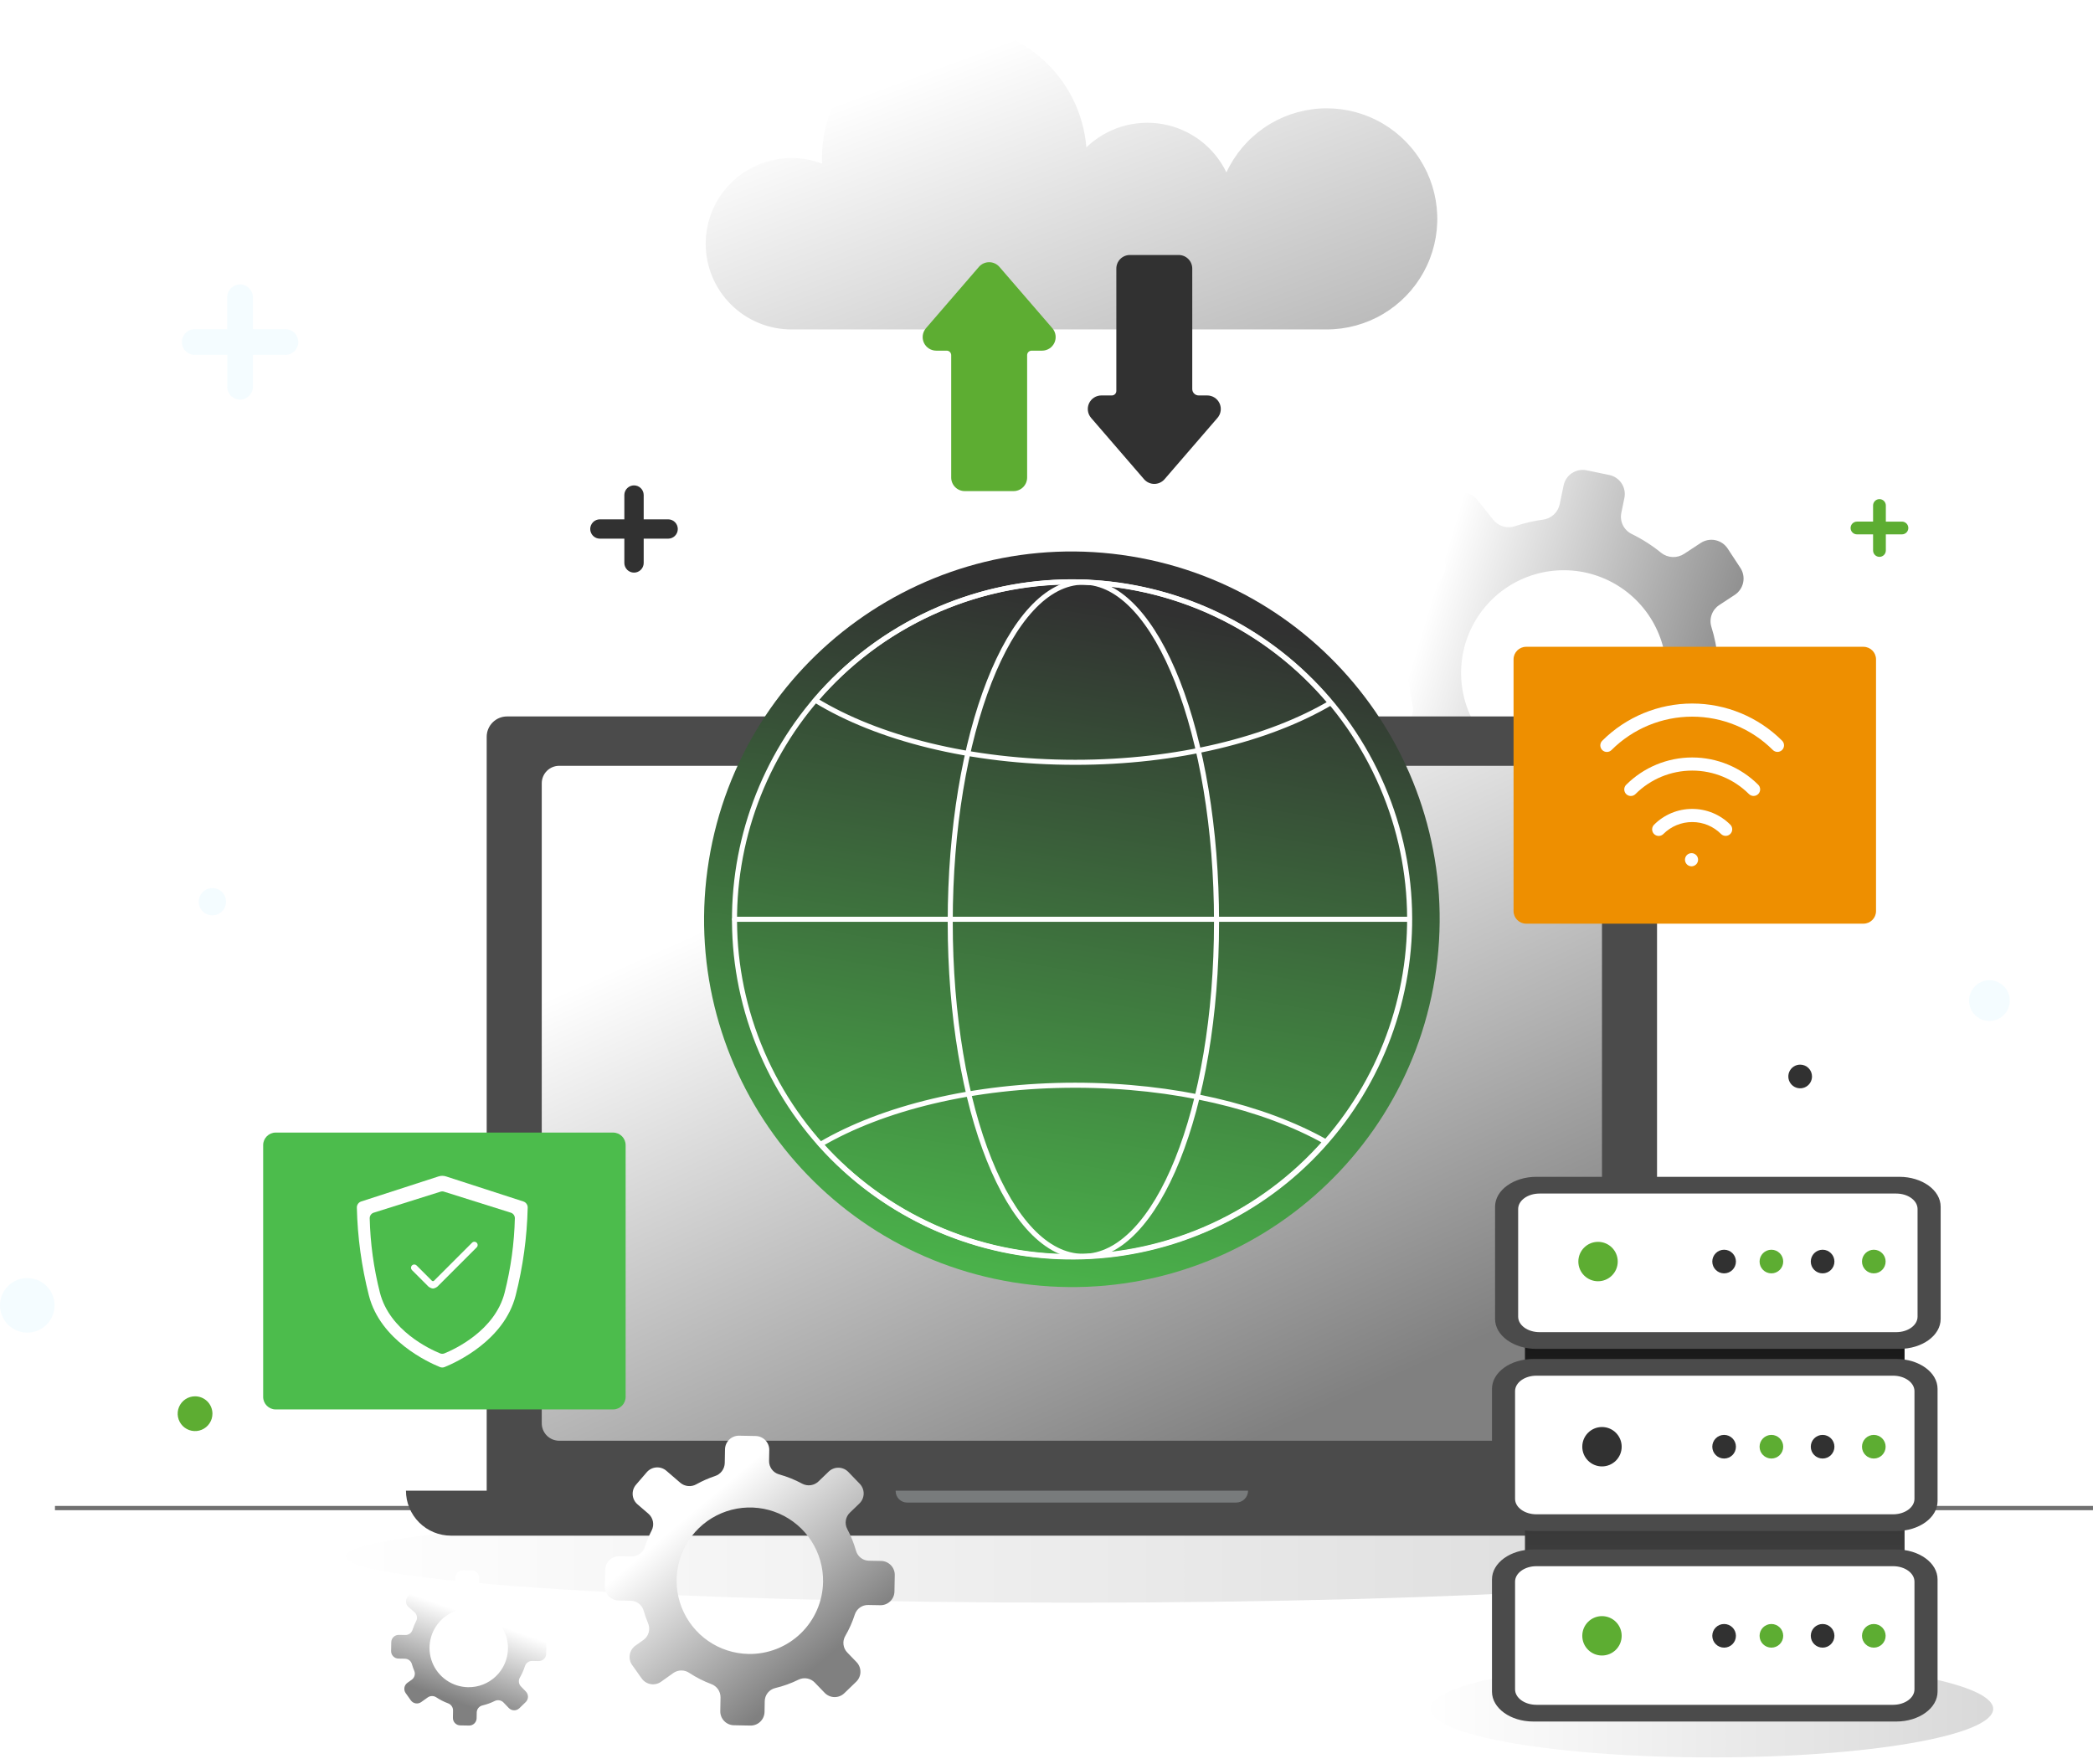 <svg width="490" height="413" viewBox="0 0 490 413" fill="none" xmlns="http://www.w3.org/2000/svg">
<path d="M12.867 353.055H489.998" stroke="#707070" stroke-miterlimit="10"/>
<g filter="url(#filter0_d_466_13721)">
<path d="M409.65 156.122L405.775 155.32C404.828 155.133 403.966 154.647 403.317 153.933C402.667 153.219 402.264 152.316 402.166 151.355C401.938 148.769 401.431 146.214 400.654 143.736C400.369 142.799 400.397 141.795 400.734 140.875C401.07 139.956 401.696 139.17 402.518 138.638L406.138 136.26C406.638 135.931 407.069 135.506 407.405 135.011C407.741 134.515 407.977 133.959 408.098 133.372C408.219 132.786 408.224 132.181 408.111 131.593C407.999 131.005 407.771 130.445 407.442 129.944L404.47 125.421C404.141 124.921 403.717 124.49 403.222 124.154C402.726 123.817 402.169 123.581 401.583 123.46C400.996 123.339 400.392 123.334 399.804 123.447C399.215 123.559 398.655 123.786 398.155 124.115L394.325 126.632C393.515 127.176 392.552 127.448 391.577 127.41C390.601 127.371 389.663 127.024 388.898 126.419C386.762 124.68 384.434 123.194 381.959 121.988C381.068 121.539 380.351 120.807 379.92 119.906C379.49 119.006 379.371 117.988 379.582 117.012L380.29 113.589C380.411 113.003 380.416 112.398 380.303 111.81C380.191 111.222 379.964 110.662 379.635 110.161C379.306 109.661 378.882 109.23 378.387 108.894C377.892 108.557 377.335 108.322 376.748 108.201L371.447 107.103C370.861 106.982 370.256 106.977 369.668 107.09C369.08 107.202 368.52 107.429 368.02 107.758C367.519 108.087 367.088 108.511 366.752 109.006C366.416 109.502 366.18 110.058 366.059 110.645L365.146 115.057C364.944 115.992 364.456 116.841 363.749 117.487C363.043 118.132 362.153 118.542 361.203 118.66C358.998 118.962 356.826 119.468 354.714 120.173C353.819 120.484 352.849 120.512 351.938 120.252C351.026 119.993 350.216 119.46 349.618 118.725L345.84 113.995C345.466 113.527 345.004 113.137 344.48 112.848C343.955 112.559 343.379 112.376 342.784 112.309C342.189 112.243 341.587 112.294 341.011 112.461C340.436 112.627 339.899 112.905 339.431 113.279L335.203 116.661C334.735 117.035 334.345 117.497 334.056 118.022C333.767 118.546 333.583 119.122 333.517 119.717C333.45 120.312 333.502 120.915 333.668 121.49C333.834 122.065 334.112 122.602 334.486 123.07L337.428 126.746C338.065 127.537 338.417 128.519 338.429 129.535C338.441 130.55 338.11 131.54 337.492 132.345C336.277 133.907 335.193 135.567 334.252 137.307C333.782 138.151 333.053 138.821 332.173 139.219C331.294 139.617 330.309 139.723 329.365 139.519L325.489 138.718C324.902 138.596 324.298 138.592 323.71 138.704C323.122 138.816 322.561 139.043 322.061 139.372C321.56 139.701 321.13 140.125 320.793 140.621C320.457 141.116 320.221 141.673 320.1 142.259L319.004 147.56C318.76 148.744 318.996 149.977 319.66 150.987C320.324 151.997 321.362 152.702 322.546 152.947L326.397 153.744C327.35 153.932 328.218 154.421 328.872 155.139C329.527 155.857 329.934 156.766 330.033 157.732C330.166 159.217 330.391 160.692 330.707 162.149C330.919 163.155 330.782 164.204 330.318 165.121C329.855 166.039 329.092 166.772 328.157 167.199L325.249 168.542C324.705 168.792 324.216 169.148 323.81 169.588C323.404 170.027 323.088 170.543 322.881 171.105C322.674 171.666 322.579 172.263 322.603 172.862C322.627 173.46 322.768 174.048 323.019 174.591L325.288 179.506C325.795 180.604 326.717 181.455 327.851 181.873C328.986 182.291 330.24 182.242 331.338 181.735L335.823 179.665C336.674 179.281 337.622 179.164 338.541 179.33C339.46 179.496 340.307 179.937 340.971 180.595C342.913 182.474 345.061 184.128 347.374 185.526C348.199 186.01 348.853 186.738 349.246 187.611C349.639 188.483 349.75 189.456 349.565 190.394L348.652 194.806C348.531 195.393 348.526 195.997 348.638 196.585C348.75 197.174 348.978 197.734 349.306 198.234C349.635 198.735 350.059 199.165 350.555 199.502C351.05 199.838 351.607 200.074 352.193 200.195L357.494 201.292C358.081 201.413 358.685 201.418 359.273 201.306C359.861 201.193 360.422 200.966 360.922 200.638C361.422 200.309 361.853 199.885 362.19 199.389C362.526 198.894 362.762 198.337 362.883 197.751L363.591 194.326C363.785 193.347 364.298 192.459 365.05 191.803C365.803 191.147 366.752 190.759 367.749 190.7C370.484 190.575 373.196 190.138 375.832 189.397C376.772 189.147 377.768 189.201 378.675 189.552C379.582 189.903 380.355 190.532 380.882 191.35L383.443 195.247C384.107 196.257 385.145 196.962 386.329 197.207C387.513 197.452 388.746 197.217 389.757 196.553L394.28 193.579C395.291 192.915 395.996 191.877 396.241 190.693C396.486 189.509 396.25 188.276 395.586 187.266L393.186 183.615C392.642 182.799 392.379 181.828 392.435 180.849C392.492 179.87 392.865 178.936 393.499 178.189C395.21 176.214 396.7 174.058 397.943 171.759C398.414 170.917 399.143 170.248 400.023 169.851C400.903 169.453 401.887 169.349 402.831 169.553L406.705 170.354C407.292 170.476 407.896 170.48 408.484 170.368C409.073 170.256 409.633 170.029 410.133 169.7C410.634 169.371 411.064 168.947 411.401 168.451C411.737 167.956 411.973 167.399 412.094 166.813L413.19 161.512C413.311 160.925 413.316 160.321 413.204 159.733C413.092 159.145 412.865 158.584 412.536 158.084C412.208 157.583 411.784 157.152 411.289 156.816C410.793 156.479 410.237 156.243 409.65 156.122ZM361.23 178.075C356.574 177.112 352.308 174.79 348.972 171.403C345.636 168.016 343.379 163.715 342.487 159.045C341.595 154.375 342.107 149.546 343.96 145.167C345.813 140.789 348.922 137.058 352.895 134.446C356.868 131.835 361.526 130.46 366.281 130.496C371.035 130.532 375.672 131.977 379.605 134.648C383.538 137.32 386.59 141.097 388.377 145.503C390.163 149.909 390.602 154.746 389.64 159.402C389 162.494 387.759 165.429 385.985 168.041C384.211 170.652 381.941 172.889 379.302 174.623C376.664 176.357 373.71 177.554 370.609 178.147C367.509 178.739 364.321 178.715 361.23 178.075Z" fill="url(#paint0_linear_466_13721)"/>
</g>
<path opacity="0.3" d="M400.763 411.431C437.139 411.431 466.627 406.346 466.627 400.073C466.627 393.799 437.139 388.714 400.763 388.714C364.387 388.714 334.898 393.799 334.898 400.073C334.898 406.346 364.387 411.431 400.763 411.431Z" fill="url(#paint1_linear_466_13721)"/>
<path opacity="0.3" d="M420.846 364.384C420.846 370.361 344.763 375.205 250.909 375.205C157.056 375.205 80.973 370.361 80.973 364.384C80.973 358.408 157.056 353.562 250.909 353.562C344.763 353.562 420.846 358.41 420.846 364.384Z" fill="url(#paint2_linear_466_13721)"/>
<path d="M105.574 359.513H396.739C399.417 359.513 401.986 358.449 403.879 356.555C405.773 354.661 406.837 352.093 406.837 349.414V348.978H95.039C95.039 351.772 96.149 354.451 98.125 356.427C100.101 358.403 102.78 359.513 105.574 359.513Z" fill="#4B4B4B"/>
<path d="M387.934 349.222L113.942 349.222V172.488C113.942 171.225 114.444 170.014 115.337 169.122C116.23 168.229 117.441 167.727 118.703 167.727L383.172 167.727C384.435 167.727 385.646 168.229 386.539 169.122C387.432 170.014 387.934 171.225 387.934 172.488V349.222Z" fill="#4B4B4B"/>
<path d="M289.403 351.765H212.36C211.651 351.765 210.971 351.483 210.47 350.982C209.969 350.481 209.688 349.802 209.688 349.093V348.978H292.192C292.192 349.344 292.12 349.706 291.98 350.045C291.84 350.383 291.634 350.69 291.375 350.949C291.116 351.208 290.809 351.413 290.471 351.553C290.132 351.693 289.77 351.765 289.403 351.765Z" fill="#787B7C"/>
<path d="M130.918 179.283H370.959C372.043 179.283 373.082 179.714 373.849 180.48C374.615 181.246 375.045 182.286 375.045 183.369V333.206C375.045 334.29 374.615 335.33 373.849 336.096C373.082 336.862 372.043 337.293 370.959 337.293H130.918C129.835 337.293 128.795 336.862 128.029 336.096C127.263 335.33 126.832 334.29 126.832 333.206V183.369C126.832 182.286 127.263 181.246 128.029 180.48C128.795 179.714 129.835 179.283 130.918 179.283Z" fill="url(#paint3_linear_466_13721)"/>
<path d="M335.923 229.006C343.54 182.071 311.667 137.847 264.731 130.23C217.796 122.613 173.573 154.487 165.956 201.422C158.339 248.358 190.213 292.581 237.148 300.198C284.083 307.815 328.306 275.941 335.923 229.006Z" fill="url(#paint4_linear_466_13721)"/>
<path d="M284 287.027C323.646 268.796 341.007 221.877 322.775 182.23C304.544 142.583 257.625 125.223 217.978 143.454C178.331 161.685 160.971 208.605 179.202 248.251C197.434 287.898 244.353 305.259 284 287.027Z" stroke="white" stroke-width="1.184" stroke-miterlimit="10" stroke-linecap="round"/>
<path d="M222.461 215.886C222.461 259.847 236.376 294.126 253.594 294.126C270.811 294.126 284.808 259.85 284.808 215.886C284.808 171.922 270.851 136.287 253.635 136.287C236.418 136.287 222.461 171.925 222.461 215.886Z" stroke="white" stroke-width="1.183" stroke-miterlimit="10" stroke-linecap="round"/>
<path d="M329.91 215.214H171.965" stroke="white" stroke-width="1.183" stroke-miterlimit="10" stroke-linecap="round"/>
<path d="M251.736 254.063C274.966 254.063 295.85 259.161 310.301 267.272C302.939 275.674 293.877 282.419 283.714 287.058C273.552 291.698 262.52 294.127 251.348 294.186C240.177 294.244 229.12 291.93 218.909 287.397C208.699 282.864 199.567 276.215 192.117 267.89C206.597 259.423 227.927 254.063 251.736 254.063Z" stroke="white" stroke-width="1.183" stroke-miterlimit="10" stroke-linecap="round"/>
<path d="M311.505 164.548C297.025 173.066 275.627 178.465 251.736 178.465C227.265 178.465 205.396 172.807 190.91 163.929C198.365 155.196 207.635 148.194 218.074 143.412C228.513 138.63 239.869 136.183 251.351 136.242C262.833 136.301 274.164 138.864 284.554 143.753C294.943 148.642 304.141 155.738 311.506 164.548L311.505 164.548Z" stroke="white" stroke-width="1.183" stroke-miterlimit="10" stroke-linecap="round"/>
<path d="M357.016 282.117H445.888V394.568H357.016V282.117Z" fill="url(#paint5_linear_466_13721)"/>
<path d="M450.302 320.105H354.055C353.319 320.105 352.723 320.702 352.723 321.438V355.14C352.723 355.876 353.319 356.472 354.055 356.472H450.302C451.038 356.472 451.634 355.876 451.634 355.14V321.438C451.634 320.702 451.038 320.105 450.302 320.105Z" fill="white"/>
<path d="M450.302 277.464H354.055C353.319 277.464 352.723 278.06 352.723 278.796V312.498C352.723 313.234 353.319 313.831 354.055 313.831H450.302C451.038 313.831 451.634 313.234 451.634 312.498V278.796C451.634 278.06 451.038 277.464 450.302 277.464Z" fill="white"/>
<path d="M449.575 364.705H353.329C352.593 364.705 351.996 365.302 351.996 366.038V399.74C351.996 400.475 352.593 401.072 353.329 401.072H449.575C450.311 401.072 450.908 400.475 450.908 399.74V366.038C450.908 365.302 450.311 364.705 449.575 364.705Z" fill="white"/>
<path d="M444.665 315.787H359.686C354.346 315.787 350.016 312.654 350.016 308.79V282.505C350.016 278.64 354.346 275.508 359.686 275.508H444.665C450.005 275.508 454.334 278.64 454.334 282.505V308.791C454.335 312.654 450.006 315.787 444.665 315.787ZM360.429 311.874H443.921C446.687 311.874 448.927 310.252 448.927 308.25V283.045C448.927 281.045 446.687 279.423 443.921 279.423H360.429C357.665 279.423 355.423 281.045 355.423 283.045V308.252C355.423 310.253 357.665 311.874 360.429 311.874Z" fill="#4B4B4B"/>
<path d="M443.94 358.429H358.962C353.622 358.429 349.293 355.297 349.293 351.432V325.147C349.293 321.283 353.622 318.149 358.963 318.149H443.94C449.281 318.149 453.61 321.281 453.61 325.147V351.432C453.61 355.297 449.281 358.429 443.94 358.429ZM359.705 354.516H443.196C445.961 354.516 448.203 352.893 448.203 350.893V325.686C448.203 323.684 445.961 322.063 443.196 322.063H359.705C356.94 322.063 354.698 323.685 354.698 325.686V350.894C354.697 352.894 356.94 354.516 359.705 354.516Z" fill="#4B4B4B"/>
<path d="M443.94 403.028H358.962C353.622 403.028 349.293 399.896 349.293 396.032V369.747C349.293 365.883 353.622 362.75 358.963 362.75H443.94C449.281 362.75 453.61 365.882 453.61 369.746V396.032C453.61 399.896 449.281 403.028 443.94 403.028ZM359.705 399.116H443.196C445.961 399.116 448.203 397.494 448.203 395.493V370.285C448.203 368.283 445.961 366.661 443.196 366.661H359.705C356.94 366.661 354.698 368.283 354.698 370.285V395.493C354.697 397.495 356.94 399.116 359.705 399.116H359.705Z" fill="#4B4B4B"/>
<g filter="url(#filter1_d_466_13721)">
<path d="M185.398 34C187.816 34.004 190.213 34.448 192.473 35.309C192.456 34.875 192.441 34.44 192.441 34C192.44 25.995 195.536 18.3 201.081 12.527C206.625 6.753 214.188 3.348 222.186 3.025C230.185 2.702 237.998 5.486 243.99 10.793C249.982 16.101 253.689 23.521 254.334 31.5C256.673 29.244 259.514 27.574 262.624 26.628C265.733 25.683 269.023 25.488 272.222 26.059C275.422 26.631 278.44 27.953 281.03 29.917C283.62 31.881 285.707 34.431 287.121 37.357C289.073 33.145 292.121 29.536 295.948 26.907C299.774 24.278 304.237 22.726 308.869 22.415C313.501 22.103 318.131 23.043 322.275 25.136C326.419 27.229 329.923 30.398 332.422 34.31C334.92 38.223 336.32 42.736 336.475 47.376C336.63 52.015 335.535 56.611 333.303 60.682C331.072 64.753 327.786 68.149 323.792 70.514C319.797 72.879 315.24 74.126 310.597 74.124H185.398C182.753 74.14 180.131 73.633 177.683 72.632C175.235 71.631 173.009 70.156 171.134 68.292C169.258 66.427 167.769 64.21 166.754 61.768C165.738 59.327 165.215 56.708 165.215 54.063C165.215 51.419 165.738 48.8 166.754 46.358C167.769 43.916 169.258 41.699 171.134 39.835C173.009 37.97 175.235 36.495 177.683 35.494C180.131 34.493 182.753 33.986 185.398 34.002V34Z" fill="url(#paint6_linear_466_13721)"/>
</g>
<path d="M246.373 76.84L233.981 62.484C233.683 62.139 233.314 61.862 232.899 61.672C232.484 61.482 232.033 61.384 231.577 61.384C231.12 61.384 230.669 61.482 230.254 61.672C229.839 61.862 229.47 62.139 229.172 62.484L216.78 76.84C216.382 77.301 216.125 77.866 216.04 78.469C215.954 79.071 216.043 79.685 216.296 80.239C216.549 80.792 216.956 81.261 217.468 81.59C217.98 81.918 218.576 82.093 219.184 82.094H221.637C221.775 82.094 221.912 82.121 222.039 82.174C222.167 82.227 222.283 82.304 222.381 82.402C222.478 82.5 222.556 82.616 222.608 82.744C222.661 82.871 222.688 83.008 222.688 83.147V111.797C222.688 112.214 222.77 112.627 222.93 113.013C223.089 113.398 223.323 113.748 223.618 114.043C223.913 114.338 224.264 114.572 224.649 114.732C225.034 114.891 225.448 114.974 225.865 114.973H237.288C238.131 114.973 238.939 114.639 239.535 114.043C240.131 113.447 240.465 112.639 240.466 111.797V83.147C240.465 83.008 240.493 82.871 240.545 82.744C240.598 82.616 240.675 82.5 240.773 82.402C240.871 82.304 240.987 82.227 241.114 82.174C241.242 82.121 241.379 82.094 241.517 82.094H243.968C244.577 82.093 245.172 81.919 245.684 81.59C246.197 81.261 246.603 80.792 246.857 80.239C247.11 79.686 247.199 79.071 247.114 78.469C247.028 77.866 246.771 77.301 246.373 76.84Z" fill="#5DAD32"/>
<path d="M255.44 97.83L267.831 112.186C268.129 112.532 268.498 112.809 268.913 112.999C269.328 113.189 269.779 113.287 270.236 113.287C270.692 113.287 271.143 113.189 271.558 112.999C271.973 112.809 272.342 112.532 272.641 112.186L285.033 97.83C285.43 97.369 285.687 96.804 285.773 96.202C285.859 95.599 285.77 94.985 285.517 94.432C285.263 93.879 284.856 93.41 284.344 93.081C283.832 92.752 283.236 92.578 282.628 92.578H280.624C280.226 92.578 279.845 92.419 279.563 92.138C279.282 91.857 279.124 91.475 279.124 91.077V62.875C279.124 62.032 278.789 61.224 278.194 60.628C277.598 60.032 276.79 59.697 275.947 59.697H264.525C263.682 59.698 262.874 60.033 262.279 60.628C261.683 61.224 261.349 62.032 261.349 62.875V91.525C261.349 91.804 261.238 92.072 261.04 92.269C260.843 92.467 260.575 92.578 260.296 92.578H257.845C257.236 92.578 256.641 92.752 256.129 93.081C255.616 93.41 255.21 93.879 254.956 94.432C254.703 94.985 254.614 95.599 254.7 96.202C254.786 96.804 255.043 97.369 255.44 97.83Z" fill="#313131"/>
<path d="M357.286 216.238H436.261C437.886 216.238 439.203 214.921 439.203 213.296V154.365C439.203 152.741 437.886 151.423 436.261 151.423H357.286C355.661 151.423 354.344 152.741 354.344 154.365V213.296C354.344 214.921 355.661 216.238 357.286 216.238Z" fill="#EE8F00"/>
<path d="M376.193 176.041C375.889 176.041 375.592 175.951 375.339 175.782C375.087 175.613 374.89 175.373 374.773 175.092C374.657 174.811 374.626 174.502 374.686 174.204C374.745 173.906 374.892 173.632 375.106 173.417C380.693 167.839 388.264 164.706 396.159 164.703C404.053 164.701 411.626 167.83 417.216 173.404C417.359 173.546 417.472 173.716 417.55 173.902C417.627 174.089 417.667 174.289 417.667 174.49C417.667 174.692 417.627 174.892 417.55 175.079C417.473 175.265 417.36 175.435 417.217 175.577C417.074 175.72 416.905 175.834 416.719 175.911C416.532 175.988 416.332 176.028 416.13 176.028C415.929 176.028 415.729 175.988 415.542 175.911C415.356 175.834 415.186 175.721 415.043 175.578C410.03 170.58 403.239 167.773 396.159 167.776C389.08 167.778 382.29 170.588 377.28 175.59C377.138 175.733 376.968 175.847 376.782 175.924C376.595 176.001 376.395 176.041 376.193 176.041Z" fill="white"/>
<path d="M381.8 186.349C381.495 186.349 381.198 186.259 380.945 186.091C380.692 185.922 380.495 185.682 380.379 185.401C380.262 185.12 380.232 184.811 380.291 184.513C380.351 184.215 380.497 183.941 380.712 183.726C384.813 179.632 390.371 177.332 396.166 177.33C401.961 177.328 407.52 179.624 411.624 183.715C411.913 184.004 412.075 184.395 412.075 184.803C412.075 185.211 411.913 185.602 411.625 185.89C411.337 186.179 410.945 186.341 410.537 186.341C410.13 186.341 409.738 186.18 409.45 185.891C405.923 182.375 401.146 180.402 396.166 180.403C391.186 180.405 386.411 182.382 382.886 185.9C382.744 186.043 382.574 186.156 382.388 186.233C382.201 186.31 382.001 186.35 381.8 186.349Z" fill="white"/>
<path d="M388.326 195.701C388.022 195.701 387.725 195.611 387.472 195.442C387.219 195.274 387.022 195.034 386.906 194.753C386.79 194.472 386.759 194.163 386.819 193.865C386.878 193.567 387.024 193.293 387.239 193.078C388.408 191.901 389.799 190.968 391.331 190.333C392.863 189.697 394.506 189.372 396.165 189.376H396.17C397.828 189.372 399.471 189.696 401.003 190.33C402.535 190.964 403.926 191.896 405.096 193.071C405.38 193.36 405.538 193.75 405.537 194.155C405.535 194.561 405.374 194.949 405.087 195.236C404.801 195.523 404.413 195.685 404.007 195.687C403.602 195.689 403.212 195.531 402.923 195.247C402.038 194.358 400.985 193.653 399.826 193.173C398.667 192.694 397.424 192.449 396.17 192.453H396.166C394.911 192.45 393.668 192.696 392.509 193.177C391.349 193.658 390.297 194.363 389.412 195.254C389.27 195.396 389.1 195.509 388.914 195.586C388.727 195.662 388.528 195.702 388.326 195.701Z" fill="white"/>
<path d="M396.01 202.813C395.907 202.81 395.804 202.8 395.702 202.782C395.611 202.751 395.518 202.721 395.426 202.689C395.318 202.644 395.242 202.598 395.15 202.552C395.069 202.489 394.992 202.422 394.918 202.352C394.845 202.285 394.783 202.207 394.734 202.122C394.674 202.043 394.627 201.955 394.596 201.861C394.551 201.768 394.52 201.669 394.505 201.566C394.485 201.465 394.474 201.363 394.473 201.26C394.479 200.857 394.638 200.472 394.918 200.183C395.135 199.971 395.409 199.826 395.706 199.766C396.003 199.706 396.311 199.734 396.593 199.846C396.78 199.929 396.952 200.043 397.101 200.183C397.24 200.324 397.349 200.492 397.424 200.675C397.501 200.862 397.543 201.061 397.547 201.263C397.547 201.671 397.387 202.063 397.101 202.354C396.81 202.641 396.419 202.806 396.01 202.815L396.01 202.813Z" fill="white"/>
<path d="M64.551 329.963H143.527C145.152 329.963 146.469 328.646 146.469 327.021V268.09C146.469 266.465 145.152 265.148 143.527 265.148H64.551C62.926 265.148 61.609 266.465 61.609 268.09L61.609 327.021C61.609 328.646 62.926 329.963 64.551 329.963Z" fill="#4CBC4C"/>
<path d="M122.515 281.275L104.42 275.412C103.851 275.227 103.238 275.227 102.668 275.412L84.573 281.275C84.271 281.37 84.008 281.56 83.823 281.816C83.638 282.072 83.54 282.381 83.543 282.697C83.703 289.64 84.648 296.543 86.361 303.274C89.047 313.838 100.353 318.971 102.991 320.039C103.345 320.185 103.741 320.185 104.094 320.039C106.733 318.972 118.037 313.841 120.725 303.274C122.438 296.543 123.383 289.64 123.543 282.697C123.546 282.381 123.448 282.073 123.263 281.817C123.078 281.561 122.816 281.371 122.515 281.275Z" fill="white"/>
<path d="M119.587 283.901L103.95 278.983C103.685 278.9 103.401 278.9 103.136 278.983L87.499 283.901C87.222 283.988 86.979 284.162 86.808 284.398C86.638 284.633 86.547 284.918 86.551 285.209C86.692 291.081 87.494 296.918 88.942 302.61C91.215 311.543 100.736 315.905 103.041 316.841C103.363 316.974 103.725 316.974 104.047 316.841C106.351 315.905 115.873 311.543 118.145 302.61C119.593 296.918 120.395 291.081 120.537 285.209C120.54 284.917 120.45 284.633 120.279 284.397C120.107 284.162 119.865 283.988 119.587 283.901Z" fill="#4CBC4C"/>
<path d="M101.362 301.669C100.831 301.593 100.348 301.32 100.008 300.905L96.44 297.339C96.369 297.268 96.312 297.183 96.273 297.09C96.235 296.996 96.215 296.896 96.215 296.795C96.215 296.695 96.235 296.595 96.273 296.501C96.312 296.408 96.369 296.323 96.44 296.252C96.511 296.181 96.596 296.124 96.689 296.085C96.782 296.047 96.882 296.027 96.983 296.027C97.084 296.027 97.184 296.047 97.277 296.085C97.371 296.124 97.455 296.181 97.527 296.252L101.109 299.831C101.142 299.864 101.181 299.891 101.225 299.909C101.268 299.927 101.315 299.936 101.362 299.936C101.409 299.936 101.455 299.927 101.499 299.909C101.542 299.891 101.581 299.864 101.615 299.831L110.512 290.933C110.656 290.789 110.852 290.708 111.056 290.708C111.26 290.708 111.455 290.789 111.599 290.933C111.744 291.077 111.825 291.273 111.825 291.477C111.825 291.68 111.744 291.876 111.6 292.02L102.714 300.905C102.375 301.319 101.892 301.592 101.362 301.669Z" fill="white"/>
<g filter="url(#filter2_d_466_13721)">
<path d="M206.286 362.435L203.463 362.384C202.775 362.378 202.106 362.151 201.557 361.736C201.007 361.322 200.605 360.742 200.41 360.081C199.91 358.298 199.218 356.575 198.345 354.941C198.023 354.322 197.91 353.614 198.025 352.925C198.139 352.236 198.475 351.603 198.98 351.122L201.203 348.978C201.51 348.681 201.756 348.327 201.927 347.935C202.097 347.544 202.189 347.123 202.197 346.696C202.204 346.269 202.128 345.844 201.972 345.447C201.815 345.05 201.582 344.687 201.286 344.379L198.605 341.601C198.308 341.293 197.954 341.047 197.563 340.877C197.171 340.706 196.75 340.614 196.323 340.607C195.896 340.599 195.472 340.675 195.074 340.832C194.677 340.988 194.314 341.221 194.007 341.518L191.654 343.787C191.157 344.275 190.518 344.593 189.83 344.695C189.141 344.796 188.438 344.677 187.821 344.354C186.095 343.417 184.267 342.682 182.373 342.162C181.689 341.965 181.09 341.547 180.67 340.972C180.25 340.398 180.032 339.7 180.051 338.989L180.096 336.494C180.103 336.067 180.027 335.643 179.87 335.246C179.714 334.848 179.481 334.486 179.184 334.178C178.888 333.871 178.534 333.625 178.142 333.455C177.75 333.284 177.329 333.193 176.902 333.185L173.042 333.112C172.615 333.104 172.191 333.181 171.793 333.337C171.396 333.493 171.033 333.726 170.726 334.023C170.419 334.319 170.173 334.673 170.002 335.065C169.832 335.456 169.741 335.878 169.733 336.305L169.674 339.516C169.656 340.199 169.426 340.859 169.016 341.405C168.606 341.951 168.036 342.356 167.386 342.564C165.88 343.067 164.424 343.708 163.037 344.479C162.451 344.816 161.775 344.963 161.102 344.902C160.429 344.841 159.791 344.574 159.274 344.138L156.002 341.32C155.348 340.757 154.498 340.478 153.638 340.542C152.778 340.606 151.979 341.01 151.416 341.663L148.897 344.59C148.335 345.243 148.055 346.094 148.12 346.953C148.184 347.813 148.587 348.612 149.241 349.175L151.786 351.366C152.337 351.836 152.714 352.478 152.856 353.188C152.998 353.898 152.898 354.636 152.57 355.282C151.925 356.537 151.384 357.843 150.953 359.187C150.735 359.84 150.313 360.406 149.749 360.801C149.185 361.196 148.509 361.399 147.821 361.38L144.996 361.33C144.134 361.315 143.301 361.643 142.681 362.242C142.06 362.84 141.703 363.661 141.687 364.523L141.614 368.385C141.598 369.247 141.926 370.08 142.525 370.7C143.124 371.321 143.944 371.678 144.807 371.694L147.611 371.744C148.304 371.75 148.977 371.978 149.531 372.395C150.084 372.812 150.489 373.396 150.686 374.06C150.975 375.083 151.327 376.087 151.74 377.066C152.022 377.743 152.064 378.497 151.86 379.201C151.656 379.906 151.218 380.52 150.619 380.943L148.758 382.266C148.055 382.767 147.58 383.525 147.437 384.376C147.293 385.226 147.494 386.099 147.994 386.802L150.231 389.948C150.731 390.651 151.49 391.126 152.34 391.269C153.19 391.412 154.063 391.212 154.765 390.712L157.639 388.668C158.185 388.287 158.834 388.08 159.5 388.076C160.166 388.071 160.817 388.269 161.369 388.642C162.978 389.703 164.702 390.579 166.507 391.254C167.149 391.484 167.704 391.908 168.094 392.468C168.484 393.028 168.691 393.694 168.685 394.377L168.628 397.592C168.613 398.454 168.94 399.287 169.539 399.908C170.137 400.528 170.958 400.886 171.82 400.901L175.68 400.975C176.542 400.99 177.375 400.661 177.995 400.063C178.616 399.464 178.973 398.643 178.989 397.781L179.034 395.287C179.041 394.575 179.284 393.886 179.724 393.327C180.165 392.768 180.779 392.371 181.47 392.199C183.371 391.749 185.214 391.085 186.965 390.219C187.591 389.919 188.296 389.826 188.978 389.952C189.66 390.079 190.285 390.418 190.762 390.922L193.071 393.315C193.367 393.622 193.721 393.868 194.113 394.038C194.504 394.209 194.926 394.3 195.353 394.308C195.78 394.316 196.204 394.239 196.601 394.082C196.999 393.926 197.361 393.693 197.669 393.396L200.446 390.717C200.753 390.42 201 390.066 201.17 389.675C201.341 389.283 201.433 388.862 201.44 388.435C201.448 388.008 201.371 387.584 201.215 387.186C201.059 386.789 200.826 386.426 200.529 386.119L198.365 383.876C197.876 383.376 197.564 382.731 197.475 382.037C197.385 381.344 197.524 380.64 197.87 380.033C198.808 378.423 199.568 376.715 200.136 374.94C200.355 374.287 200.778 373.721 201.342 373.326C201.906 372.932 202.583 372.729 203.271 372.747L206.093 372.798C206.955 372.813 207.788 372.486 208.408 371.887C209.029 371.288 209.386 370.467 209.402 369.605L209.475 365.745C209.49 364.884 209.163 364.051 208.565 363.431C207.967 362.81 207.148 362.452 206.286 362.435ZM175.24 384.209C171.85 384.148 168.553 383.083 165.768 381.149C162.983 379.214 160.834 376.497 159.593 373.341C158.351 370.186 158.074 366.733 158.795 363.419C159.516 360.106 161.204 357.08 163.645 354.726C166.085 352.372 169.169 350.794 172.506 350.192C175.844 349.59 179.284 349.992 182.394 351.346C185.503 352.699 188.141 354.945 189.974 357.798C191.807 360.651 192.753 363.983 192.692 367.373C192.61 371.92 190.727 376.247 187.454 379.405C184.182 382.562 179.79 384.29 175.244 384.209H175.24Z" fill="url(#paint7_linear_466_13721)"/>
</g>
<g filter="url(#filter3_d_466_13721)">
<path d="M126.208 380.326L124.695 380.299C124.326 380.296 123.968 380.174 123.674 379.952C123.38 379.73 123.165 379.42 123.06 379.066C122.793 378.111 122.423 377.188 121.957 376.312C121.784 375.98 121.724 375.601 121.785 375.232C121.846 374.863 122.026 374.524 122.296 374.265L123.488 373.117C123.82 372.796 124.012 372.356 124.02 371.894C124.028 371.433 123.853 370.986 123.532 370.654L122.096 369.165C121.775 368.832 121.335 368.641 120.873 368.632C120.411 368.624 119.965 368.8 119.632 369.121L118.372 370.337C118.106 370.598 117.764 370.768 117.395 370.822C117.026 370.877 116.649 370.813 116.319 370.64C115.394 370.137 114.414 369.742 113.399 369.463C113.033 369.358 112.712 369.133 112.487 368.825C112.262 368.517 112.146 368.144 112.156 367.763L112.179 366.428C112.184 366.199 112.143 365.972 112.059 365.759C111.975 365.546 111.851 365.351 111.692 365.187C111.533 365.022 111.343 364.89 111.133 364.799C110.924 364.708 110.698 364.658 110.469 364.654L108.401 364.617C108.173 364.613 107.945 364.654 107.732 364.738C107.519 364.822 107.325 364.946 107.16 365.105C106.996 365.264 106.864 365.454 106.773 365.664C106.681 365.873 106.632 366.099 106.628 366.328L106.598 368.049C106.587 368.414 106.464 368.768 106.244 369.06C106.025 369.353 105.719 369.57 105.371 369.681C104.564 369.951 103.785 370.295 103.042 370.71C102.728 370.89 102.366 370.969 102.006 370.937C101.645 370.904 101.303 370.761 101.027 370.527L99.273 369.018C98.923 368.717 98.468 368.567 98.007 368.601C97.546 368.635 97.118 368.851 96.816 369.202L95.467 370.769C95.165 371.12 95.015 371.575 95.049 372.036C95.084 372.497 95.3 372.925 95.65 373.227L97.015 374.403C97.31 374.655 97.511 374.999 97.588 375.38C97.664 375.76 97.61 376.155 97.434 376.501C97.088 377.174 96.798 377.873 96.567 378.593C96.451 378.943 96.225 379.247 95.922 379.458C95.62 379.67 95.258 379.779 94.889 379.77L93.377 379.743C92.915 379.733 92.469 379.908 92.136 380.227C91.803 380.546 91.61 380.985 91.6 381.446L91.563 383.516C91.555 383.978 91.73 384.424 92.051 384.756C92.372 385.089 92.811 385.28 93.273 385.289L94.775 385.316C95.147 385.319 95.507 385.441 95.804 385.664C96.1 385.887 96.317 386.2 96.423 386.556C96.578 387.104 96.766 387.642 96.987 388.167C97.138 388.53 97.161 388.934 97.051 389.311C96.942 389.689 96.708 390.018 96.387 390.244L95.389 390.952C95.013 391.22 94.758 391.627 94.681 392.082C94.604 392.538 94.712 393.006 94.979 393.382L96.178 395.068C96.446 395.444 96.852 395.698 97.307 395.774C97.762 395.851 98.229 395.744 98.605 395.477L100.145 394.382C100.438 394.178 100.785 394.067 101.142 394.065C101.499 394.062 101.848 394.168 102.144 394.368C103.005 394.936 103.929 395.405 104.896 395.765C105.24 395.889 105.537 396.116 105.746 396.416C105.955 396.715 106.065 397.072 106.063 397.438L106.032 399.161C106.024 399.623 106.199 400.07 106.52 400.402C106.841 400.735 107.281 400.926 107.742 400.934L109.81 400.972C110.272 400.98 110.719 400.805 111.051 400.484C111.384 400.163 111.576 399.723 111.585 399.261L111.608 397.924C111.612 397.543 111.742 397.173 111.978 396.874C112.214 396.574 112.543 396.362 112.913 396.269C113.93 396.029 114.917 395.673 115.854 395.209C116.189 395.049 116.567 394.999 116.932 395.066C117.298 395.134 117.632 395.316 117.888 395.586L119.125 396.868C119.284 397.033 119.474 397.164 119.684 397.256C119.893 397.347 120.119 397.396 120.348 397.4C120.576 397.404 120.804 397.363 121.016 397.28C121.229 397.196 121.424 397.071 121.588 396.912L123.077 395.476C123.409 395.155 123.601 394.715 123.609 394.254C123.617 393.792 123.442 393.346 123.121 393.013L121.962 391.811C121.7 391.543 121.532 391.198 121.484 390.826C121.436 390.454 121.511 390.077 121.696 389.752C122.199 388.889 122.606 387.975 122.91 387.024C123.027 386.674 123.253 386.37 123.555 386.158C123.858 385.946 124.22 385.837 124.589 385.847L126.1 385.875C126.562 385.883 127.008 385.707 127.341 385.387C127.673 385.066 127.865 384.626 127.873 384.164L127.911 382.095C127.918 381.635 127.743 381.191 127.424 380.86C127.104 380.528 126.667 380.337 126.208 380.326ZM109.575 391.992C107.758 391.959 105.992 391.389 104.5 390.352C103.008 389.316 101.857 387.86 101.192 386.17C100.527 384.479 100.378 382.629 100.765 380.854C101.151 379.079 102.055 377.458 103.363 376.196C104.67 374.935 106.322 374.09 108.11 373.767C109.898 373.445 111.742 373.66 113.407 374.385C115.073 375.111 116.486 376.314 117.468 377.842C118.451 379.37 118.957 381.156 118.925 382.972C118.881 385.408 117.871 387.727 116.118 389.418C114.364 391.11 112.011 392.036 109.575 391.992Z" fill="url(#paint8_linear_466_13721)"/>
</g>
<path opacity="0.2" d="M12.774 305.597C12.774 306.86 12.399 308.095 11.697 309.145C10.995 310.196 9.998 311.014 8.831 311.497C7.664 311.981 6.379 312.107 5.14 311.86C3.901 311.614 2.763 311.005 1.87 310.112C0.977 309.219 0.369 308.08 0.123 306.841C-0.124 305.602 0.003 304.318 0.486 303.151C0.97 301.984 1.789 300.987 2.839 300.285C3.89 299.583 5.125 299.209 6.388 299.209C7.227 299.209 8.057 299.374 8.832 299.695C9.607 300.017 10.311 300.487 10.904 301.08C11.497 301.673 11.967 302.378 12.288 303.153C12.609 303.928 12.774 304.758 12.774 305.597Z" fill="#CCF2FF"/>
<path d="M424.216 252.014C424.216 252.563 424.054 253.099 423.749 253.555C423.444 254.01 423.012 254.366 422.505 254.576C421.998 254.785 421.441 254.84 420.903 254.733C420.366 254.626 419.872 254.362 419.484 253.975C419.096 253.587 418.832 253.093 418.725 252.555C418.618 252.017 418.673 251.46 418.883 250.954C419.093 250.447 419.448 250.014 419.904 249.709C420.36 249.405 420.896 249.242 421.444 249.242C422.179 249.242 422.884 249.534 423.404 250.054C423.924 250.574 424.216 251.279 424.216 252.014Z" fill="#313131"/>
<path d="M445.273 122.115H441.5V118.342C441.5 117.946 441.342 117.567 441.063 117.287C440.783 117.007 440.403 116.85 440.007 116.85C439.611 116.85 439.231 117.007 438.951 117.287C438.672 117.567 438.514 117.946 438.514 118.342V122.114H434.743C434.347 122.114 433.967 122.271 433.687 122.551C433.407 122.831 433.25 123.211 433.25 123.607C433.25 124.003 433.407 124.382 433.687 124.662C433.967 124.942 434.347 125.099 434.743 125.099H438.514V128.872C438.514 129.268 438.672 129.648 438.951 129.928C439.231 130.208 439.611 130.365 440.007 130.365C440.403 130.365 440.783 130.208 441.063 129.928C441.342 129.648 441.5 129.268 441.5 128.872V125.099H445.273C445.669 125.099 446.048 124.942 446.328 124.662C446.608 124.382 446.766 124.003 446.766 123.607C446.766 123.211 446.608 122.831 446.328 122.551C446.048 122.271 445.669 122.114 445.273 122.114V122.115Z" fill="#5DAD32"/>
<path d="M140.444 121.58H146.168V115.858C146.179 115.264 146.422 114.699 146.846 114.283C147.269 113.867 147.839 113.634 148.433 113.634C149.026 113.634 149.596 113.867 150.02 114.283C150.443 114.699 150.687 115.264 150.697 115.858V121.58H156.417C156.714 121.58 157.009 121.639 157.283 121.753C157.558 121.866 157.808 122.033 158.018 122.243C158.228 122.454 158.395 122.703 158.509 122.978C158.622 123.253 158.681 123.547 158.681 123.844C158.681 124.142 158.622 124.436 158.509 124.711C158.395 124.985 158.228 125.235 158.018 125.445C157.808 125.656 157.558 125.822 157.283 125.936C157.009 126.05 156.714 126.108 156.417 126.108H150.697V131.831C150.687 132.424 150.443 132.99 150.02 133.406C149.596 133.822 149.026 134.055 148.433 134.055C147.839 134.055 147.269 133.822 146.846 133.406C146.422 132.99 146.179 132.424 146.168 131.831V126.108H140.444C140.146 126.108 139.852 126.05 139.577 125.936C139.303 125.822 139.053 125.656 138.843 125.445C138.633 125.235 138.466 124.985 138.352 124.711C138.238 124.436 138.18 124.142 138.18 123.844C138.18 123.547 138.238 123.253 138.352 122.978C138.466 122.703 138.633 122.454 138.843 122.243C139.053 122.033 139.303 121.866 139.577 121.753C139.852 121.639 140.146 121.58 140.444 121.58Z" fill="#313131"/>
<path d="M49.734 330.961C49.734 331.766 49.495 332.553 49.048 333.222C48.601 333.892 47.965 334.414 47.222 334.722C46.478 335.03 45.66 335.111 44.87 334.954C44.08 334.797 43.355 334.409 42.786 333.84C42.217 333.27 41.829 332.545 41.672 331.756C41.515 330.966 41.596 330.148 41.904 329.404C42.212 328.66 42.734 328.024 43.403 327.577C44.072 327.13 44.859 326.891 45.665 326.892C46.744 326.892 47.779 327.32 48.542 328.083C49.305 328.847 49.734 329.882 49.734 330.961Z" fill="#5DAD32"/>
<path opacity="0.2" d="M470.522 234.257C470.522 235.2 470.242 236.123 469.717 236.907C469.193 237.691 468.448 238.303 467.576 238.663C466.704 239.024 465.745 239.119 464.82 238.934C463.894 238.75 463.044 238.296 462.377 237.628C461.71 236.961 461.256 236.111 461.072 235.185C460.888 234.26 460.983 233.301 461.344 232.429C461.705 231.558 462.316 230.812 463.101 230.288C463.885 229.764 464.808 229.484 465.751 229.484C466.378 229.484 466.999 229.608 467.577 229.848C468.156 230.088 468.682 230.439 469.125 230.882C469.568 231.325 469.92 231.852 470.159 232.431C470.399 233.01 470.522 233.63 470.522 234.257Z" fill="#CCF2FF"/>
<path opacity="0.2" d="M45.577 77.06H53.19V69.451C53.228 68.678 53.562 67.95 54.123 67.416C54.683 66.882 55.427 66.585 56.201 66.585C56.975 66.585 57.719 66.882 58.28 67.416C58.84 67.95 59.174 68.678 59.212 69.451V77.06H66.82C67.618 77.06 68.384 77.377 68.949 77.942C69.513 78.507 69.831 79.272 69.831 80.071C69.831 80.869 69.513 81.635 68.949 82.2C68.384 82.764 67.618 83.081 66.82 83.081H59.213V90.694C59.175 91.466 58.841 92.195 58.28 92.728C57.72 93.262 56.976 93.559 56.202 93.559C55.428 93.559 54.684 93.262 54.123 92.728C53.563 92.195 53.229 91.466 53.191 90.694V83.082H45.577C44.779 83.082 44.013 82.765 43.448 82.2C42.884 81.636 42.566 80.87 42.566 80.072C42.566 79.273 42.884 78.507 43.448 77.943C44.013 77.378 44.779 77.06 45.577 77.06Z" fill="#CCF2FF"/>
<path opacity="0.2" d="M52.92 211.106C52.92 211.738 52.733 212.356 52.382 212.881C52.031 213.406 51.532 213.816 50.948 214.058C50.364 214.299 49.722 214.363 49.102 214.239C48.483 214.116 47.914 213.812 47.467 213.365C47.02 212.918 46.716 212.349 46.593 211.73C46.469 211.11 46.533 210.468 46.774 209.884C47.016 209.3 47.426 208.801 47.951 208.45C48.476 208.099 49.094 207.912 49.726 207.912C50.573 207.912 51.385 208.249 51.984 208.848C52.583 209.447 52.92 210.259 52.92 211.106Z" fill="#CCF2FF"/>
<path d="M375.045 387.574C377.592 387.574 379.656 385.51 379.656 382.963C379.656 380.416 377.592 378.352 375.045 378.352C372.498 378.352 370.434 380.416 370.434 382.963C370.434 385.51 372.498 387.574 375.045 387.574Z" fill="#5DAD32"/>
<path d="M374.123 299.954C376.67 299.954 378.734 297.89 378.734 295.343C378.734 292.796 376.67 290.731 374.123 290.731C371.576 290.731 369.512 292.796 369.512 295.343C369.512 297.89 371.576 299.954 374.123 299.954Z" fill="#5DAD32"/>
<path d="M403.638 298.11C405.166 298.11 406.405 296.871 406.405 295.343C406.405 293.815 405.166 292.576 403.638 292.576C402.11 292.576 400.871 293.815 400.871 295.343C400.871 296.871 402.11 298.11 403.638 298.11Z" fill="#313131"/>
<path d="M403.638 341.459C405.166 341.459 406.405 340.22 406.405 338.692C406.405 337.164 405.166 335.925 403.638 335.925C402.11 335.925 400.871 337.164 400.871 338.692C400.871 340.22 402.11 341.459 403.638 341.459Z" fill="#313131"/>
<path d="M403.638 385.73C405.166 385.73 406.405 384.492 406.405 382.963C406.405 381.435 405.166 380.196 403.638 380.196C402.11 380.196 400.871 381.435 400.871 382.963C400.871 384.492 402.11 385.73 403.638 385.73Z" fill="#313131"/>
<path d="M426.697 298.11C428.225 298.11 429.464 296.871 429.464 295.343C429.464 293.815 428.225 292.576 426.697 292.576C425.169 292.576 423.93 293.815 423.93 295.343C423.93 296.871 425.169 298.11 426.697 298.11Z" fill="#313131"/>
<path d="M426.697 341.459C428.225 341.459 429.464 340.22 429.464 338.692C429.464 337.164 428.225 335.925 426.697 335.925C425.169 335.925 423.93 337.164 423.93 338.692C423.93 340.22 425.169 341.459 426.697 341.459Z" fill="#313131"/>
<path d="M426.697 385.73C428.225 385.73 429.464 384.492 429.464 382.963C429.464 381.435 428.225 380.196 426.697 380.196C425.169 380.196 423.93 381.435 423.93 382.963C423.93 384.492 425.169 385.73 426.697 385.73Z" fill="#313131"/>
<path d="M414.708 298.11C416.237 298.11 417.476 296.871 417.476 295.343C417.476 293.815 416.237 292.576 414.708 292.576C413.18 292.576 411.941 293.815 411.941 295.343C411.941 296.871 413.18 298.11 414.708 298.11Z" fill="#5DAD32"/>
<path d="M414.708 341.459C416.237 341.459 417.476 340.22 417.476 338.692C417.476 337.164 416.237 335.925 414.708 335.925C413.18 335.925 411.941 337.164 411.941 338.692C411.941 340.22 413.18 341.459 414.708 341.459Z" fill="#5DAD32"/>
<path d="M414.708 385.73C416.237 385.73 417.476 384.492 417.476 382.963C417.476 381.435 416.237 380.196 414.708 380.196C413.18 380.196 411.941 381.435 411.941 382.963C411.941 384.492 413.18 385.73 414.708 385.73Z" fill="#5DAD32"/>
<path d="M438.685 298.11C440.213 298.11 441.452 296.871 441.452 295.343C441.452 293.815 440.213 292.576 438.685 292.576C437.157 292.576 435.918 293.815 435.918 295.343C435.918 296.871 437.157 298.11 438.685 298.11Z" fill="#5DAD32"/>
<path d="M438.685 341.459C440.213 341.459 441.452 340.22 441.452 338.692C441.452 337.164 440.213 335.925 438.685 335.925C437.157 335.925 435.918 337.164 435.918 338.692C435.918 340.22 437.157 341.459 438.685 341.459Z" fill="#5DAD32"/>
<path d="M438.685 385.73C440.213 385.73 441.452 384.492 441.452 382.963C441.452 381.435 440.213 380.196 438.685 380.196C437.157 380.196 435.918 381.435 435.918 382.963C435.918 384.492 437.157 385.73 438.685 385.73Z" fill="#5DAD32"/>
<path d="M375.045 343.304C377.592 343.304 379.656 341.239 379.656 338.692C379.656 336.146 377.592 334.081 375.045 334.081C372.498 334.081 370.434 336.146 370.434 338.692C370.434 341.239 372.498 343.304 375.045 343.304Z" fill="#313131"/>
<defs>
<filter id="filter0_d_466_13721" x="312.91" y="104.009" width="106.375" height="106.378" filterUnits="userSpaceOnUse" color-interpolation-filters="sRGB">
<feFlood flood-opacity="0" result="BackgroundImageFix"/>
<feColorMatrix in="SourceAlpha" type="matrix" values="0 0 0 0 0 0 0 0 0 0 0 0 0 0 0 0 0 0 127 0" result="hardAlpha"/>
<feOffset dy="3"/>
<feGaussianBlur stdDeviation="3"/>
<feColorMatrix type="matrix" values="0 0 0 0 0 0 0 0 0 0 0 0 0 0 0 0 0 0 0.161 0"/>
<feBlend mode="normal" in2="BackgroundImageFix" result="effect1_dropShadow_466_13721"/>
<feBlend mode="normal" in="SourceGraphic" in2="effect1_dropShadow_466_13721" result="shape"/>
</filter>
<filter id="filter1_d_466_13721" x="159.215" y="0" width="183.273" height="83.125" filterUnits="userSpaceOnUse" color-interpolation-filters="sRGB">
<feFlood flood-opacity="0" result="BackgroundImageFix"/>
<feColorMatrix in="SourceAlpha" type="matrix" values="0 0 0 0 0 0 0 0 0 0 0 0 0 0 0 0 0 0 127 0" result="hardAlpha"/>
<feOffset dy="3"/>
<feGaussianBlur stdDeviation="3"/>
<feColorMatrix type="matrix" values="0 0 0 0 0 0 0 0 0 0 0 0 0 0 0 0 0 0 0.161 0"/>
<feBlend mode="normal" in2="BackgroundImageFix" result="effect1_dropShadow_466_13721"/>
<feBlend mode="normal" in="SourceGraphic" in2="effect1_dropShadow_466_13721" result="shape"/>
</filter>
<filter id="filter2_d_466_13721" x="139.613" y="333.111" width="71.863" height="72.864" filterUnits="userSpaceOnUse" color-interpolation-filters="sRGB">
<feFlood flood-opacity="0" result="BackgroundImageFix"/>
<feColorMatrix in="SourceAlpha" type="matrix" values="0 0 0 0 0 0 0 0 0 0 0 0 0 0 0 0 0 0 127 0" result="hardAlpha"/>
<feOffset dy="3"/>
<feGaussianBlur stdDeviation="1"/>
<feColorMatrix type="matrix" values="0 0 0 0 0 0 0 0 0 0 0 0 0 0 0 0 0 0 0.161 0"/>
<feBlend mode="normal" in2="BackgroundImageFix" result="effect1_dropShadow_466_13721"/>
<feBlend mode="normal" in="SourceGraphic" in2="effect1_dropShadow_466_13721" result="shape"/>
</filter>
<filter id="filter3_d_466_13721" x="90.562" y="364.617" width="38.348" height="40.355" filterUnits="userSpaceOnUse" color-interpolation-filters="sRGB">
<feFlood flood-opacity="0" result="BackgroundImageFix"/>
<feColorMatrix in="SourceAlpha" type="matrix" values="0 0 0 0 0 0 0 0 0 0 0 0 0 0 0 0 0 0 127 0" result="hardAlpha"/>
<feOffset dy="3"/>
<feGaussianBlur stdDeviation="0.5"/>
<feColorMatrix type="matrix" values="0 0 0 0 0 0 0 0 0 0 0 0 0 0 0 0 0 0 0.161 0"/>
<feBlend mode="normal" in2="BackgroundImageFix" result="effect1_dropShadow_466_13721"/>
<feBlend mode="normal" in="SourceGraphic" in2="effect1_dropShadow_466_13721" result="shape"/>
</filter>
<linearGradient id="paint0_linear_466_13721" x1="338.257" y1="127.017" x2="413.757" y2="150.044" gradientUnits="userSpaceOnUse">
<stop stop-color="white"/>
<stop offset="1" stop-color="#808080"/>
</linearGradient>
<linearGradient id="paint1_linear_466_13721" x1="334.898" y1="400.073" x2="466.627" y2="400.073" gradientUnits="userSpaceOnUse">
<stop stop-color="white"/>
<stop offset="1" stop-color="#808080"/>
</linearGradient>
<linearGradient id="paint2_linear_466_13721" x1="80.973" y1="364.384" x2="420.846" y2="364.384" gradientUnits="userSpaceOnUse">
<stop stop-color="white"/>
<stop offset="1" stop-color="#808080"/>
</linearGradient>
<linearGradient id="paint3_linear_466_13721" x1="153.639" y1="222.42" x2="219.923" y2="370.241" gradientUnits="userSpaceOnUse">
<stop stop-color="white"/>
<stop offset="1" stop-color="#808080"/>
</linearGradient>
<linearGradient id="paint4_linear_466_13721" x1="235.245" y1="311.926" x2="262.828" y2="141.958" gradientUnits="userSpaceOnUse">
<stop stop-color="#4CBC4C"/>
<stop offset="1" stop-color="#313131"/>
</linearGradient>
<linearGradient id="paint5_linear_466_13721" x1="401.452" y1="282.117" x2="401.452" y2="394.568" gradientUnits="userSpaceOnUse">
<stop/>
<stop offset="1" stop-color="#545454"/>
</linearGradient>
<linearGradient id="paint6_linear_466_13721" x1="199.984" y1="19.714" x2="259.675" y2="181.073" gradientUnits="userSpaceOnUse">
<stop stop-color="white"/>
<stop offset="1" stop-color="#808080"/>
</linearGradient>
<linearGradient id="paint7_linear_466_13721" x1="159.936" y1="352.792" x2="189.796" y2="388.216" gradientUnits="userSpaceOnUse">
<stop stop-color="white"/>
<stop offset="1" stop-color="#808080"/>
</linearGradient>
<linearGradient id="paint8_linear_466_13721" x1="107.483" y1="374.142" x2="100.647" y2="393.3" gradientUnits="userSpaceOnUse">
<stop stop-color="white"/>
<stop offset="1" stop-color="#808080"/>
</linearGradient>
</defs>
</svg>
